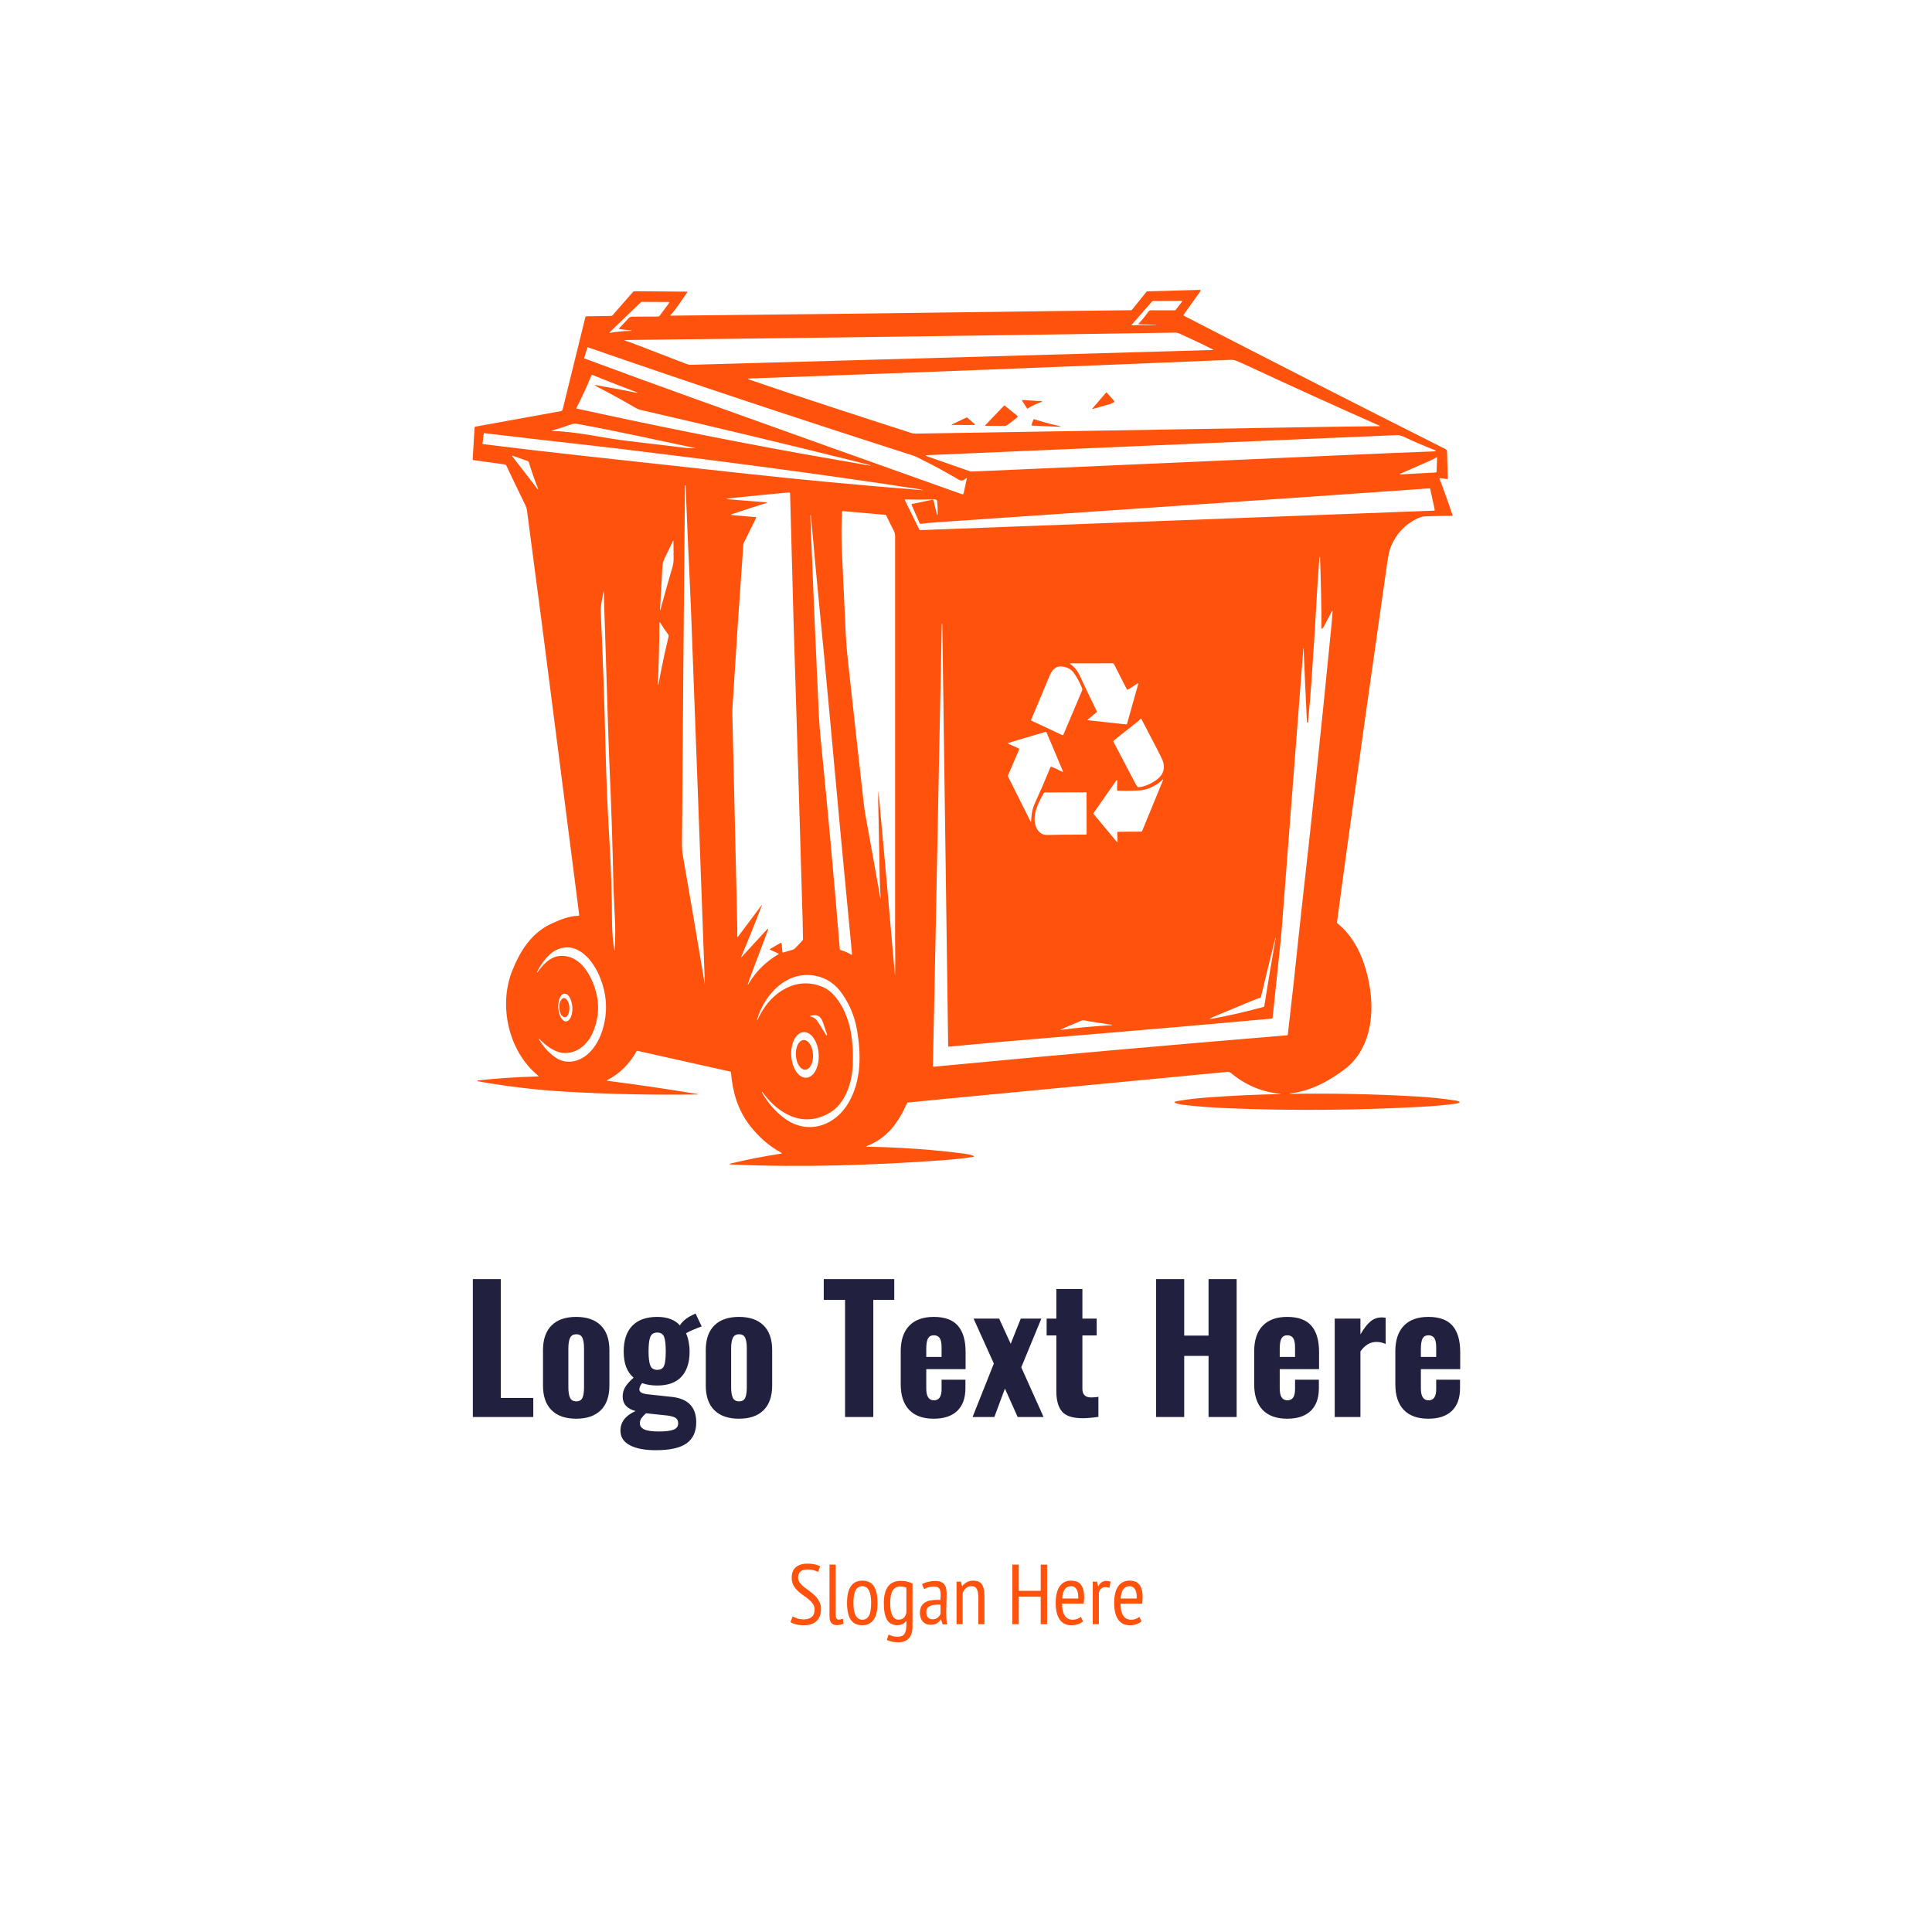<svg width="1000" height="1000" viewBox="0 0 1000 1000" xmlns="http://www.w3.org/2000/svg"><defs/><path fill="#ffffff" d="M 0 0 L 1000 0 L 1000 1000 L 0 1000 Z"/><path fill="#ff520d" transform="matrix(1.299 0 0 1.299 -21.957 -27.012)" d="M 338.19 450.224 C 341.206 450.044 343.414 445.829 343.114 440.814 C 342.815 435.795 340.13 431.871 337.11 432.05 C 334.095 432.231 331.887 436.446 332.186 441.461 C 332.486 446.479 335.171 450.404 338.19 450.224 Z M 447.626 427.538 C 444.981 428.768 442.236 429.723 439.654 431.009 C 439.382 431.145 439.397 431.193 439.696 431.155 C 446.184 430.291 452.93 429.668 459.928 429.288 C 459.985 429.284 460.012 429.256 460.012 429.2 L 460.012 429.195 C 460.016 429.163 459.998 429.138 459.965 429.134 C 456.307 428.623 452.639 428.039 448.957 427.384 C 448.481 427.295 448.036 427.347 447.626 427.538 M 339.924 425.85 C 341.482 426.108 342.394 427.257 343.292 428.717 C 344.256 430.284 345.183 431.791 346.075 433.226 C 346.098 433.269 346.136 433.292 346.183 433.301 C 346.229 433.312 346.276 433.316 346.323 433.312 C 346.483 433.307 346.538 433.232 346.487 433.078 C 345.901 431.296 345.313 429.56 344.714 427.88 C 343.91 425.612 342.31 424.84 339.909 425.561 C 339.503 425.685 339.507 425.779 339.924 425.85 M 242.492 427.78 C 244.039 427.688 245.143 425.137 244.956 422.085 C 244.768 419.033 243.365 416.639 241.816 416.732 C 240.268 416.825 239.165 419.375 239.352 422.427 C 239.538 425.479 240.942 427.876 242.492 427.78 M 320.548 455.956 C 320.483 456 320.468 456.051 320.51 456.12 C 322.939 460.391 325.97 463.853 329.614 466.497 C 338.819 473.177 349.706 469.439 355.1 460.046 C 360.09 451.35 360.096 441.095 358.35 431.042 C 357.475 425.999 355.567 421.316 352.629 416.999 C 349.809 412.849 346.112 410.365 341.546 409.557 C 330.25 407.558 321.646 417.013 318.648 426.771 C 318.419 427.525 318.493 427.553 318.864 426.865 C 319.169 426.304 319.453 425.757 319.729 425.224 C 324.434 416.087 334.329 409.631 344.728 414.07 C 346.673 414.899 348.418 416.284 349.963 418.22 C 355.818 425.555 357.049 435.36 356.708 445.086 C 356.46 452.153 353.699 460.814 347.113 464.424 C 341.41 467.55 335.773 467.611 330.202 464.611 C 326.619 462.679 323.453 459.775 320.705 455.906 C 320.691 455.883 320.673 455.883 320.65 455.897 L 320.548 455.956 M 241.031 440.309 C 237.691 439.944 234.397 437.389 232.081 435.041 C 231.507 434.455 231.427 434.517 231.845 435.223 C 233.382 437.821 235.353 440.013 237.751 441.805 C 240.203 443.635 242.843 444.242 245.662 443.625 C 251.384 442.376 255.144 436.888 256.852 431.574 C 259.248 424.103 258.817 416.67 255.556 409.269 C 252.548 402.439 246.022 395.314 238.112 399.562 C 235.132 401.162 232.451 404.965 230.852 408.114 C 230.819 408.175 230.837 408.226 230.899 408.263 L 230.899 408.268 C 230.954 408.3 231.002 408.291 231.04 408.24 C 233.42 404.97 236.255 401.789 240.52 401.672 C 247.202 401.49 251.332 407.529 253.437 413.082 C 255.996 419.832 255.79 426.414 252.823 432.828 C 250.7 437.413 246.247 440.88 241.031 440.309 M 525.139 394.586 L 525.135 394.586 C 525.088 394.577 525.06 394.596 525.045 394.644 C 523.15 402.253 521.261 409.987 519.385 417.841 C 519.32 418.126 519.104 418.351 518.828 418.435 C 518.006 418.693 517.148 419.011 516.256 419.385 C 511.26 421.486 506.09 423.628 500.752 425.818 C 500.111 426.08 499.508 426.382 498.952 426.73 C 498.723 426.871 498.74 426.917 499.002 426.871 C 506.057 425.612 513.195 423.989 520.419 422.01 C 520.545 421.977 520.639 421.869 520.658 421.743 C 522.06 412.878 523.571 403.853 525.19 394.672 C 525.2 394.624 525.182 394.596 525.139 394.586 M 432.762 336.878 C 430.597 340.696 428.398 345.136 429.408 349.364 C 429.941 351.61 431.626 353.546 434.054 353.495 C 439.095 353.388 444.261 353.341 449.551 353.349 C 449.776 353.349 449.888 353.237 449.883 353.013 L 449.861 336.696 C 449.861 336.58 449.767 336.485 449.65 336.485 L 433.324 336.551 C 433.095 336.552 432.88 336.678 432.762 336.878 M 461.991 335.493 L 462.1 332.032 C 462.113 331.461 461.958 331.41 461.63 331.878 L 452.62 344.789 C 452.541 344.901 452.545 345.009 452.635 345.117 L 461.906 356.251 C 462.127 356.518 462.234 356.476 462.22 356.134 L 462.07 352.509 C 462.06 352.325 462.148 352.232 462.337 352.228 L 471.595 352.166 C 471.795 352.161 471.936 352.067 472.016 351.881 L 480.301 331.719 C 480.455 331.349 480.371 331.284 480.047 331.523 C 479.467 331.959 479.019 332.51 478.42 332.921 C 475.941 334.624 473.461 335.56 470.986 335.734 C 468.381 335.912 465.494 335.953 462.332 335.855 C 462.1 335.85 461.987 335.727 461.991 335.493 M 435.457 326.493 C 435.519 326.344 435.687 326.268 435.842 326.325 C 437.118 326.789 438.439 327.391 439.794 328.144 C 440.364 328.457 440.524 328.318 440.273 327.719 L 433.882 312.571 C 433.812 312.413 433.694 312.356 433.531 312.409 L 418.86 316.754 C 418.444 316.881 418.429 317.03 418.827 317.207 L 422.772 318.976 C 422.963 319.061 423.046 319.281 422.967 319.472 L 418.557 329.745 C 418.485 329.908 418.491 330.067 418.569 330.225 L 427.506 348.078 C 427.66 348.382 427.744 348.368 427.758 348.025 C 427.88 345.495 428.142 343.325 429.218 340.962 C 431.411 336.149 433.493 331.326 435.457 326.493 M 479.688 322.736 C 477.133 317.562 474.293 312.347 471.679 307.257 C 471.627 307.153 471.488 307.135 471.408 307.219 C 470.906 307.73 470.383 308.201 469.826 308.637 C 466.144 311.514 463.085 313.942 460.647 315.92 C 460.502 316.037 460.474 316.182 460.564 316.346 C 463.851 322.577 466.865 328.308 469.597 333.541 C 469.671 333.687 469.845 333.926 470.116 334.258 C 470.222 334.39 470.359 334.451 470.528 334.446 C 472.91 334.385 475.847 332.897 477.625 331.612 C 480.794 329.313 481.48 326.358 479.688 322.736 M 434.99 290.35 C 432.645 296.068 430.19 301.821 427.744 307.646 C 427.697 307.757 427.749 307.889 427.861 307.94 L 440.215 313.717 C 440.363 313.781 440.537 313.717 440.598 313.567 C 443.064 307.744 445.547 301.886 448.047 296.003 C 448.223 295.577 448.135 295.193 447.971 294.79 C 447.044 292.522 445.975 290.558 444.757 288.892 C 443.69 287.428 442.129 286.591 440.069 286.375 C 437.262 286.075 435.93 288.059 434.99 290.35 M 466.235 295.586 C 466.118 295.651 465.967 295.605 465.907 295.483 L 460.831 285.518 C 460.694 285.25 460.42 285.083 460.12 285.083 L 443.48 285.111 C 443.116 285.115 443.083 285.218 443.387 285.424 C 444.996 286.528 446.254 288.057 447.157 290.013 C 449.427 294.92 451.686 299.663 453.935 304.239 C 453.997 304.365 453.963 304.519 453.856 304.608 L 450.282 307.555 C 450.137 307.672 450.161 307.743 450.348 307.766 L 465.528 309.427 C 465.776 309.454 465.934 309.347 466.005 309.104 L 470.407 293.453 C 470.538 292.989 470.407 292.895 470.018 293.181 C 468.822 294.06 467.559 294.861 466.235 295.586 M 279.235 293.72 C 280.391 287.296 281.739 280.916 283.282 274.568 C 283.382 274.172 283.31 273.815 283.073 273.502 C 282.015 272.122 281.018 270.64 280.079 269.059 C 279.794 268.58 279.653 268.619 279.647 269.176 C 279.616 276.959 279.409 285.123 279.04 293.664 C 279.04 293.701 279.06 293.725 279.092 293.73 L 279.209 293.743 C 279.221 293.742 279.231 293.733 279.235 293.72 M 261.788 399.774 C 261.792 399.797 261.802 399.821 261.806 399.844 C 261.822 399.895 261.826 399.895 261.829 399.839 C 261.903 396.181 262.152 392.55 262.008 388.977 C 261.774 383.383 261.427 377.868 261.3 372.173 C 260.969 356.825 260.454 341.345 259.748 325.743 C 259.603 322.563 259.485 319.447 259.392 316.392 C 258.798 297.474 258.158 277.537 257.479 256.575 C 257.465 256.07 257.419 256.065 257.349 256.565 C 256.984 259.175 256.156 261.884 256.282 264.579 C 257.119 282.65 257.746 300.66 258.168 318.614 C 258.477 331.699 259.079 345.074 259.777 356.507 C 260.384 366.528 260.712 376.969 260.759 387.826 C 260.772 391.999 261.118 395.98 261.788 399.774 M 537.817 308.717 C 537.719 308.713 537.667 308.666 537.663 308.568 C 537.186 298.749 536.741 288.93 536.329 279.111 C 536.329 279.091 536.32 279.082 536.301 279.078 C 536.288 279.074 536.275 279.078 536.259 279.082 C 536.245 279.092 536.236 279.105 536.236 279.12 C 533.631 312.83 531.03 346.54 528.438 380.249 C 528.036 385.512 527.671 390.91 527.143 396.116 C 526.127 406.087 525.083 416.115 524.003 426.196 C 523.97 426.491 523.806 426.655 523.512 426.682 C 494.364 429.321 463.769 431.954 431.735 434.583 C 419.483 435.589 407.26 436.669 395.06 437.835 C 394.872 437.854 394.712 437.708 394.708 437.522 C 394.039 391.275 393.384 344 392.738 295.689 C 392.622 286.98 392.495 278.226 392.35 269.431 C 392.35 269.37 392.321 269.343 392.265 269.343 L 392.261 269.343 C 392.199 269.343 392.172 269.37 392.172 269.431 C 391.774 287.952 391.367 307.932 390.96 329.37 C 390.231 367.819 389.454 406.558 388.635 445.585 C 388.631 445.74 388.762 445.862 388.916 445.849 C 435.438 441.404 482.4 437.226 529.799 433.316 C 529.944 433.301 530.024 433.226 530.037 433.087 C 531.612 419.576 533.086 406.203 534.452 392.965 C 534.766 389.909 535.103 386.809 535.457 383.664 C 539.672 346.362 543.603 309.078 547.251 271.818 C 547.49 269.362 547.701 266.934 547.875 264.534 C 547.916 263.987 547.809 263.954 547.556 264.441 C 546.541 266.392 545.522 268.337 544.501 270.279 C 544.337 270.583 544.15 270.863 543.935 271.121 C 543.622 271.49 543.467 271.43 543.463 270.948 C 543.43 261.858 543.233 252.456 542.878 242.734 C 542.878 242.692 542.855 242.67 542.807 242.67 L 542.668 242.666 C 542.662 242.666 542.662 242.67 542.658 242.675 C 542.13 249.345 541.689 256.026 541.339 262.714 C 540.811 272.655 540.104 282.592 539.453 292.527 C 539.182 296.685 538.719 302.056 538.06 308.643 C 538.054 308.7 538.026 308.727 537.97 308.722 L 537.817 308.717 M 282.007 242.649 C 281.285 244.02 280.897 245.288 280.841 246.452 C 280.566 252.212 280.237 258.008 279.864 263.832 C 279.864 263.846 279.868 263.859 279.882 263.868 C 279.896 263.878 279.91 263.884 279.924 263.884 C 279.986 263.888 280.018 263.864 280.032 263.814 C 281.579 258.111 283.171 252.46 284.802 246.861 C 285.15 245.668 285.314 244.507 285.3 243.384 C 285.262 241.157 285.248 238.88 285.253 236.545 C 285.253 236.12 285.158 236.101 284.978 236.479 C 283.984 238.515 283.063 240.63 282.007 242.649 M 340.204 228.266 C 340.145 227.549 340.063 226.843 339.972 226.136 C 339.962 226.081 339.929 226.058 339.872 226.062 L 339.868 226.062 C 339.811 226.067 339.783 226.099 339.783 226.156 C 340.794 252.61 341.927 279.064 343.175 305.513 C 343.32 308.563 343.554 311.689 343.876 314.892 C 346.689 342.843 349.237 370.873 351.525 398.988 C 351.539 399.176 351.637 399.294 351.815 399.344 C 353.307 399.766 354.749 400.382 356.147 401.201 C 356.274 401.27 356.422 401.173 356.409 401.032 C 353.251 368.361 350.272 336.552 347.474 305.606 C 344.975 277.95 342.337 252.806 340.204 228.266 M 366.971 336.327 C 369.241 360.966 371.407 385.229 373.469 409.111 C 373.502 409.481 373.526 409.481 373.539 409.111 C 373.717 404.354 373.559 399.554 373.559 394.783 C 373.559 341.374 373.563 287.904 373.567 234.379 C 373.567 233.673 373.419 233.023 373.114 232.433 C 372.029 230.324 371.005 228.247 370.04 226.203 C 369.97 226.049 369.816 225.941 369.644 225.927 L 352.723 224.445 C 352.564 224.43 352.428 224.549 352.419 224.707 C 352.144 229.735 352.124 234.98 352.362 240.443 C 352.862 251.704 353.383 262.777 353.915 273.661 C 354.065 276.712 354.313 279.827 354.659 283.014 C 356.895 303.574 359.057 323.077 361.143 341.522 C 361.278 342.751 361.48 344.082 361.737 345.502 C 363.706 356.351 365.7 367.438 367.716 378.763 C 367.721 378.786 367.711 378.796 367.689 378.796 C 367.689 378.796 367.711 378.79 367.763 378.786 C 367.786 378.782 367.8 378.768 367.796 378.743 C 367.566 374.978 367.426 371.273 367.374 367.619 C 367.244 358.488 367.005 349.478 366.832 340.249 C 366.808 339.004 366.841 337.7 366.926 336.329 C 366.938 336.12 366.954 336.12 366.971 336.327 M 388.64 220.059 C 388.766 220.064 388.873 220.153 388.903 220.274 L 390.141 225.434 C 390.342 226.253 390.459 226.244 390.502 225.401 C 390.567 223.985 390.511 222.383 390.332 220.612 C 390.234 219.648 389.21 219.737 388.518 219.817 C 388.43 219.831 388.407 219.872 388.453 219.951 C 388.491 220.017 388.551 220.056 388.64 220.059 M 320.397 381.759 C 317.792 388.575 315.065 395.359 312.215 402.109 C 312.094 402.394 312.137 402.427 312.346 402.198 L 322.338 391.336 C 323.013 390.607 323.171 390.705 322.815 391.631 C 320.534 397.614 318.148 403.953 315.659 410.637 C 315.44 411.223 315.22 411.891 314.99 412.64 C 314.77 413.369 314.85 413.408 315.234 412.747 C 318.003 407.98 321.932 404.084 327.016 401.048 C 327.228 400.921 327.217 400.809 326.998 400.705 L 323.737 399.214 C 323.619 399.162 323.611 398.998 323.722 398.934 L 327.712 396.622 C 328.119 396.384 328.339 396.5 328.382 396.969 L 328.662 400.15 C 328.676 400.29 328.811 400.383 328.952 400.346 L 332.848 399.204 C 333.153 399.115 333.434 398.947 333.653 398.714 L 336.619 395.579 C 336.787 395.406 336.872 395.195 336.867 394.953 C 336.839 392.412 336.792 390.008 336.727 387.729 C 335.706 352.317 334.625 316.801 333.489 281.187 C 332.811 260.029 332.358 238.805 331.721 217.455 C 331.711 217.128 331.543 216.978 331.221 217.011 C 323.278 217.732 315.301 218.522 307.296 219.382 C 307.049 219.406 306.819 219.452 306.609 219.514 C 306.277 219.612 306.281 219.678 306.627 219.705 L 322.215 220.939 C 322.743 220.981 322.758 221.084 322.248 221.239 C 317.855 222.582 313.303 224.051 308.592 225.646 C 307.981 225.851 307.998 225.983 308.645 226.039 L 317.992 226.844 C 318.16 226.858 318.259 227.035 318.182 227.186 L 313.313 237 C 313.176 237.266 313.098 237.561 313.081 237.855 C 311.573 258.799 310.146 280.271 308.794 302.262 C 308.724 303.395 308.7 304.544 308.73 305.714 C 309.334 332.804 309.969 360.343 310.638 388.322 C 310.681 390.179 310.695 391.985 310.675 393.73 C 310.671 394.198 310.806 394.245 311.087 393.871 L 320.228 381.665 C 320.514 381.288 320.571 381.315 320.397 381.759 M 380.36 221.58 C 382.956 221.089 385.594 220.542 388.266 219.934 C 388.286 219.93 388.294 219.919 388.294 219.902 C 388.294 219.887 388.289 219.873 388.285 219.86 C 388.26 219.818 388.222 219.798 388.172 219.798 C 384.678 219.897 381.169 219.897 377.637 219.798 C 377.418 219.793 377.357 219.887 377.454 220.088 L 383.25 231.867 C 383.303 231.97 383.41 232.034 383.522 232.03 L 588.277 224.265 C 588.525 224.255 588.624 224.129 588.572 223.885 L 586.8 215.676 C 586.762 215.502 586.604 215.386 586.42 215.395 C 553.375 217.73 521.092 219.965 489.576 222.103 C 456.32 224.364 423.065 226.637 389.814 228.924 C 387.511 229.083 385.515 229.283 383.816 229.528 C 383.61 229.561 383.404 229.444 383.32 229.253 L 380.152 221.974 C 380.079 221.805 380.182 221.613 380.36 221.58 M 297.68 412.639 C 297.696 412.733 297.703 412.827 297.708 412.924 C 297.708 412.939 297.718 412.943 297.732 412.939 C 297.732 412.939 297.746 412.933 297.75 412.929 C 297.756 412.924 297.76 412.919 297.76 412.91 C 295.983 363.543 294.154 314.171 292.274 264.806 C 292.162 261.858 292.026 258.743 291.872 255.463 C 291.222 241.718 290.622 227.975 290.085 214.232 C 290.085 214.222 290.081 214.218 290.069 214.218 L 289.924 214.218 C 289.864 214.222 289.836 214.25 289.832 214.311 C 289.377 262.433 288.989 308.933 288.671 353.814 C 288.652 356.457 288.526 358.988 288.98 361.592 C 291.899 378.387 294.8 395.401 297.68 412.639 M 589.513 203.046 C 589.513 202.994 589.457 202.962 589.41 202.985 C 588.437 203.542 587.402 204.065 586.308 204.551 C 582.341 206.306 578.603 207.943 575.095 209.463 C 574.482 209.73 574.505 209.842 575.174 209.81 L 588.907 209.075 C 589.188 209.062 589.333 208.912 589.343 208.632 L 589.513 203.046 M 227.034 204.449 L 221.35 202.442 C 220.901 202.283 220.823 202.391 221.117 202.764 C 224.466 207.045 227.759 211.311 231.002 215.574 C 231.048 215.634 231.105 215.681 231.17 215.714 C 231.353 215.803 231.404 215.757 231.329 215.569 C 229.921 212.069 228.704 208.593 227.688 205.141 C 227.596 204.819 227.352 204.561 227.034 204.449 M 576.35 194.864 C 575.338 194.372 574.384 194.148 573.482 194.185 C 509.842 196.847 447.471 199.504 386.367 202.157 C 385.557 202.189 385.539 202.344 386.302 202.611 L 403.068 208.471 C 403.504 208.621 403.966 208.692 404.425 208.673 C 454.83 206.484 505.32 204.256 555.884 201.988 C 566.724 201.502 577.562 201.056 588.396 200.65 C 588.617 200.64 588.751 200.627 588.804 200.613 C 589.135 200.505 589.14 200.383 588.818 200.253 C 584.606 198.546 580.411 196.829 576.35 194.864 M 381.805 215.494 C 342.796 209.553 304.922 204.595 264.467 199.691 C 261.374 199.317 258.279 198.957 255.176 198.611 C 238.887 196.786 223.769 195.042 209.819 193.381 C 209.749 193.372 209.683 193.424 209.673 193.493 L 209.151 197.596 C 209.141 197.666 209.193 197.737 209.267 197.746 C 222.295 199.373 235.113 200.876 247.725 202.256 C 269.473 204.631 291.109 207.003 312.627 209.37 C 335.301 211.864 359.225 214.109 384.397 216.107 C 384.804 216.139 384.809 216.107 384.417 216.008 C 383.559 215.799 382.69 215.629 381.805 215.494 M 287.46 198.93 C 289.505 199.177 291.675 199.505 293.636 199.392 C 293.986 199.369 293.986 199.328 293.646 199.263 C 293.171 199.173 292.755 199.089 292.405 199.019 C 277.38 195.847 262.499 192.536 247.128 189.742 C 246.131 189.56 245.275 189.597 244.568 189.855 C 242.159 190.73 239.619 191.552 236.957 192.32 C 236.527 192.446 236.537 192.511 236.985 192.521 C 247.076 192.778 256.937 195.309 266.98 196.488 C 273.866 197.298 280.69 198.11 287.46 198.93 M 254.991 174.36 C 260.047 175.272 265.286 176.255 270.704 177.316 C 270.755 177.327 270.788 177.302 270.802 177.252 L 270.808 177.247 C 270.822 177.2 270.802 177.168 270.755 177.148 C 264.753 174.888 258.821 172.573 252.96 170.206 C 252.806 170.145 252.632 170.22 252.571 170.369 C 250.738 174.833 248.74 179.174 246.575 183.393 C 246.533 183.473 246.579 183.571 246.667 183.589 C 276.424 190.124 306.196 196.099 335.976 201.51 C 345.145 203.176 354.202 204.645 363.535 206.338 C 363.596 206.353 363.637 206.325 363.652 206.263 L 363.652 206.259 C 363.666 206.197 363.642 206.155 363.582 206.143 C 361.49 205.58 359.357 205.029 357.182 204.491 C 328.997 197.483 300.598 190.682 271.987 184.085 C 271.43 183.956 270.87 183.727 270.303 183.398 C 265.237 180.432 260.073 177.597 254.814 174.893 C 253.676 174.309 253.737 174.132 254.991 174.36 M 513.491 166.296 C 512.177 165.683 510.871 165.112 509.571 164.583 C 508.809 164.274 508.005 164.139 507.157 164.172 C 440.8 166.946 379.1 169.355 315.434 171.614 C 314.704 171.637 314.686 171.772 315.377 172.012 C 336.863 179.421 358.531 186.368 380.158 193.366 C 380.621 193.516 381.211 193.587 381.922 193.572 C 432.024 192.78 481.788 191.958 531.211 191.112 C 543.032 190.91 554.826 190.742 566.591 190.606 C 566.685 190.606 566.713 190.474 566.623 190.437 C 549.198 182.72 531.487 174.675 513.491 166.296 M 398.952 211.93 C 393.824 208.904 388.378 205.96 382.62 203.107 C 381.866 202.734 381.081 202.415 380.266 202.158 C 333.745 187.249 290.692 172.916 251.108 159.163 C 251.036 159.139 250.995 159.163 250.971 159.232 L 249.653 163.489 C 249.638 163.542 249.657 163.578 249.709 163.597 C 263.215 168.625 278.095 174.062 294.36 179.905 C 329.29 192.446 364.604 205.062 400.294 217.75 C 400.537 217.839 400.804 217.688 400.86 217.432 L 402.08 211.711 C 402.188 211.186 402.052 211.111 401.669 211.486 C 400.794 212.332 399.891 212.481 398.952 211.93 M 488.534 154.484 C 487.355 153.95 486.467 153.309 485.067 153.333 C 411.666 154.484 338.646 155.462 266.003 156.271 C 265.656 156.275 265.643 156.345 265.956 156.49 C 266.872 156.907 267.878 157.136 268.813 157.495 C 276.022 160.27 283.235 163.049 290.444 165.827 C 291.057 166.062 291.637 166.169 292.184 166.155 C 345.865 164.673 415.174 162.708 500.117 160.26 C 500.44 160.251 500.458 160.171 500.173 160.026 C 496.847 158.319 492.964 156.472 488.534 154.484 M 263.522 151.715 L 267.377 147.588 C 267.741 147.195 268.261 146.97 268.799 146.97 L 279.091 146.929 C 279.366 146.925 279.586 146.812 279.75 146.593 L 283.512 141.512 C 283.633 141.353 283.516 141.118 283.315 141.118 L 272.785 141.071 C 272.56 141.071 272.347 141.16 272.181 141.315 L 259.941 153.076 C 259.63 153.37 259.687 153.482 260.109 153.407 C 262.756 152.948 265.531 152.687 268.429 152.622 C 268.483 152.617 268.505 152.594 268.505 152.547 L 268.505 152.542 C 268.51 152.481 268.478 152.444 268.416 152.439 C 266.765 152.289 265.151 152.102 263.583 151.881 C 263.505 151.869 263.467 151.774 263.522 151.715 M 470.721 149.998 C 470.584 149.992 470.519 149.834 470.613 149.735 C 471.993 148.285 473.265 146.717 474.422 145.038 C 474.683 144.655 475.124 144.426 475.591 144.426 L 484.951 144.441 C 485.143 144.441 485.298 144.366 485.415 144.211 L 487.87 141.012 C 487.974 140.877 487.88 140.68 487.707 140.68 L 476.376 140.727 C 476.202 140.727 476.063 140.792 475.951 140.918 L 467.882 150.143 C 467.69 150.359 467.741 150.457 468.027 150.434 C 471.189 150.181 474.356 150.397 477.495 150.429 C 477.519 150.429 477.529 150.42 477.529 150.397 C 477.529 150.383 477.529 150.363 477.529 150.35 C 477.523 150.327 477.505 150.313 477.476 150.308 C 475.217 150.146 472.961 150.045 470.721 149.998 M 362.585 477.733 C 362.817 477.719 363.047 477.719 363.276 477.723 C 376.59 478.008 389.188 478.925 401.075 480.469 C 402.319 480.632 403.419 480.871 404.378 481.19 C 405.252 481.485 405.233 481.695 404.321 481.831 C 400.575 482.383 396.7 482.804 392.7 483.089 C 364.971 485.077 336.425 486.065 308.502 484.807 C 307.305 484.755 307.291 484.586 308.456 484.306 C 314.616 482.824 321.16 481.55 328.099 480.478 C 328.524 480.41 328.548 480.274 328.169 480.073 C 323.384 477.496 319.182 473.845 315.57 469.135 C 310.837 462.955 308.778 455.794 308.179 448.158 C 308.164 447.962 308.025 447.803 307.836 447.761 L 270.927 439.515 C 270.759 439.477 270.586 439.552 270.501 439.706 C 267.811 444.669 263.817 448.644 258.824 451.195 C 258.578 451.321 258.592 451.405 258.867 451.438 C 271.493 453.07 283.333 454.811 294.379 456.649 C 295.31 456.803 295.305 456.887 294.359 456.901 C 277.033 457.149 259.667 456.775 242.265 455.779 C 230.911 455.128 219.271 453.758 207.348 451.657 C 207.132 451.62 207.1 451.522 207.245 451.358 C 207.282 451.316 207.329 451.288 207.386 451.284 C 214.594 450.488 222.556 449.964 231.271 449.712 C 231.547 449.702 231.58 449.609 231.365 449.432 C 219.441 439.725 215.47 421.419 221.017 407.564 C 224.138 399.779 228.609 392.566 236.511 388.894 C 239.977 387.285 243.621 385.778 247.392 385.703 C 247.621 385.699 247.724 385.583 247.691 385.357 C 244.66 361.865 241.605 337.982 238.522 313.709 C 234.719 283.732 230.828 253.83 226.856 224.004 C 226.771 223.392 226.55 222.723 226.201 222.003 C 223.553 216.599 221.051 211.389 218.687 206.373 C 218.552 206.078 218.276 205.873 217.953 205.831 L 205.587 204.141 C 205.385 204.113 205.239 203.935 205.255 203.733 L 206.003 191.145 C 206.012 190.973 206.144 190.828 206.312 190.799 L 240.457 184.606 C 240.756 184.549 240.998 184.326 241.074 184.026 L 250.186 147.033 C 250.22 146.906 250.298 146.841 250.424 146.836 L 260.454 146.677 C 260.65 146.672 260.839 146.588 260.969 146.44 L 269.105 137.13 C 269.263 136.947 269.498 136.839 269.74 136.839 L 290.525 137.003 C 290.708 137.003 290.81 137.214 290.703 137.363 C 288.504 140.319 286.615 143.674 284.056 146.374 C 283.981 146.449 284.037 146.574 284.145 146.574 C 329.021 146.13 371.375 145.634 411.218 145.087 C 429.739 144.829 448.539 144.605 467.62 144.404 C 467.746 144.398 467.854 144.347 467.933 144.249 L 473.673 137.12 C 473.784 136.979 473.953 136.895 474.136 136.891 L 494.972 136.297 C 495.239 136.287 495.398 136.587 495.243 136.802 L 488.614 146.088 C 488.436 146.336 488.483 146.528 488.755 146.668 C 524.798 165.263 559.515 182.959 592.905 199.758 C 593.256 199.937 593.481 200.287 593.489 200.675 L 593.77 211.42 C 593.774 211.574 593.635 211.696 593.481 211.674 L 590.618 211.276 C 590.5 211.261 590.412 211.374 590.454 211.482 C 592.293 216.23 594.024 221.081 595.655 226.04 C 595.718 226.228 595.647 226.32 595.45 226.326 C 591.759 226.34 588.236 226.41 584.874 226.526 C 583.872 226.564 582.833 226.835 581.763 227.34 C 576.861 229.647 573.332 233.346 571.185 238.431 C 570.596 239.821 570.073 242.104 569.619 245.281 C 564.085 283.897 558.855 321.017 553.924 356.631 C 552.479 367.068 551.053 377.612 549.641 388.264 C 549.617 388.455 549.677 388.61 549.827 388.727 C 557.527 394.898 561.251 404.791 562.776 414.663 C 564.544 426.142 562.565 439.367 552.695 446.848 C 546.397 451.615 539.02 455.605 530.975 456.47 C 530.909 456.475 530.88 456.512 530.885 456.573 L 530.885 456.578 C 530.89 456.625 530.914 456.648 530.965 456.648 C 547.858 456.39 564.623 456.737 581.263 457.687 C 586.754 458 591.981 458.541 596.94 459.32 C 597.383 459.39 597.813 459.516 598.221 459.708 C 598.664 459.913 598.657 460.091 598.188 460.241 C 597.594 460.432 596.981 460.564 596.345 460.643 C 592.186 461.167 588.018 461.545 583.836 461.775 C 558.182 463.192 532.667 463.407 507.294 462.425 C 500.137 462.15 493.816 461.676 488.33 461.013 C 487.502 460.914 486.678 460.741 485.869 460.498 C 484.582 460.109 484.596 459.791 485.921 459.553 C 489.367 458.921 493.424 458.435 498.088 458.089 C 507.716 457.373 517.366 456.924 527.035 456.741 C 527.068 456.741 527.082 456.727 527.087 456.695 L 527.087 456.689 C 527.087 456.647 527.063 456.624 527.022 456.619 C 519.645 455.904 513.082 453.131 507.323 448.293 C 506.715 447.783 506.107 447.877 505.363 447.946 C 469.567 451.347 432.69 454.875 394.733 458.527 C 389.469 459.037 384.104 459.565 378.626 460.119 C 378.481 460.133 378.378 460.203 378.317 460.338 C 374.87 468.085 370.505 474.214 362.506 477.353 C 361.752 477.644 361.78 477.775 362.585 477.733"/><path fill="#ff520d" transform="matrix(1.299 0 0 1.299 -21.957 -27.012)" d="M 459.221 181.784 C 456.887 182.476 454.632 183.118 452.448 183.712 C 452.106 183.802 452.051 183.712 452.28 183.446 L 457.538 177.34 C 457.692 177.158 457.852 177.158 458.011 177.336 L 460.823 180.53 C 460.958 180.684 460.935 180.924 460.767 181.046 C 460.321 181.363 459.807 181.611 459.221 181.784 Z"/><path fill="#ff520d" transform="matrix(1.299 0 0 1.299 -21.957 -27.012)" d="M 431.85 180.965 C 429.989 181.714 428.072 182.398 426.448 183.571 C 426.344 183.646 426.2 183.618 426.13 183.51 L 424.226 180.563 C 424.115 180.39 424.246 180.165 424.451 180.179 L 431.797 180.633 C 432.305 180.666 432.323 180.773 431.85 180.965 Z"/><path fill="#ff520d" transform="matrix(1.299 0 0 1.299 -21.957 -27.012)" d="M 422.097 186.327 C 422.477 186.631 422.477 186.931 422.097 187.234 C 420.965 188.137 419.768 189.054 418.499 189.989 C 418.018 190.349 417.488 190.522 416.904 190.513 C 414.513 190.475 412.128 190.456 409.742 190.461 C 409.429 190.461 409.382 190.349 409.597 190.124 L 416.889 182.509 C 417.001 182.393 417.183 182.377 417.311 182.481 L 422.097 186.327 Z"/><path fill="#ff520d" transform="matrix(1.299 0 0 1.299 -21.957 -27.012)" d="M 396.294 189.878 L 401.912 187.189 C 402.08 187.109 402.234 187.131 402.375 187.253 L 405.183 189.691 C 405.525 189.986 405.472 190.134 405.019 190.134 L 396.346 190.116 C 395.985 190.111 395.971 190.032 396.294 189.878 Z"/><path fill="#ff520d" transform="matrix(1.299 0 0 1.299 -21.957 -27.012)" d="M 439.401 190.869 L 428.156 190.387 C 427.992 190.383 427.88 190.215 427.936 190.061 L 428.624 188.096 C 428.702 187.875 428.853 187.8 429.077 187.87 C 431.112 188.512 433.188 189.12 435.304 189.695 C 436.679 190.074 438.144 190.172 439.435 190.723 C 439.682 190.832 439.673 190.883 439.401 190.869 Z"/><path fill="#ff520d" transform="matrix(1.299 0 0 1.299 -21.957 -27.012)" d="M 241.985 426.13 C 240.881 426.187 239.898 424.521 239.789 422.412 C 239.68 420.302 240.483 418.543 241.583 418.486 C 242.688 418.429 243.669 420.095 243.778 422.203 C 243.889 424.314 243.085 426.074 241.985 426.13 Z"/><path fill="#ff520d" transform="matrix(1.299 0 0 1.299 -21.957 -27.012)" d="M 337.812 447.028 C 335.924 447.148 334.225 444.593 334.022 441.329 C 333.819 438.063 335.18 435.318 337.067 435.198 C 338.955 435.08 340.653 437.633 340.858 440.898 C 341.06 444.163 339.699 446.91 337.812 447.028 Z"/><path id="text" fill="#21203f" transform="matrix(0.918 0 0 0.918 -5.373 673.837)" d="M 272.46 -12.829 L 288.204 -12.829 L 288.204 54.179 L 306.54 54.179 L 306.54 64.931 L 272.46 64.931 L 272.46 -12.829 Z M 316.86 61.091 C 313.628 57.891 312.012 53.251 312.012 47.171 L 312.012 27.203 C 312.012 21.123 313.628 16.483 316.86 13.283 C 320.092 10.083 324.716 8.483 330.732 8.483 C 336.748 8.483 341.372 10.083 344.604 13.283 C 347.836 16.483 349.452 21.123 349.452 27.203 L 349.452 47.171 C 349.452 53.251 347.836 57.891 344.604 61.091 C 341.372 64.291 336.748 65.891 330.732 65.891 C 324.716 65.891 320.092 64.291 316.86 61.091 Z M 334.236 54.131 C 334.844 52.819 335.148 50.851 335.148 48.227 L 335.148 26.243 C 335.148 23.619 334.844 21.635 334.236 20.291 C 333.628 18.947 332.492 18.275 330.828 18.275 C 329.1 18.275 327.916 18.963 327.276 20.339 C 326.636 21.715 326.316 23.683 326.316 26.243 L 326.316 48.227 C 326.316 50.787 326.636 52.739 327.276 54.083 C 327.916 55.427 329.1 56.099 330.828 56.099 C 332.492 56.099 333.628 55.443 334.236 54.131 Z M 361.02 80.867 C 357.468 79.011 355.692 76.259 355.692 72.611 C 355.692 67.747 358.54 64.067 364.236 61.571 C 359.372 60.291 356.94 57.571 356.94 53.411 C 356.94 51.363 357.436 49.539 358.428 47.939 C 359.42 46.339 360.972 44.611 363.084 42.755 C 361.228 41.155 359.836 39.155 358.908 36.755 C 357.98 34.355 357.516 31.427 357.516 27.971 C 357.516 21.635 359.132 16.803 362.364 13.475 C 365.596 10.147 370.284 8.483 376.428 8.483 C 382.124 8.483 386.38 10.083 389.196 13.283 C 389.836 12.195 390.764 11.139 391.98 10.115 C 393.196 9.091 394.572 8.227 396.108 7.523 L 398.028 6.563 L 401.484 13.859 C 400.524 14.179 399.084 14.739 397.164 15.539 C 395.244 16.339 393.74 17.059 392.652 17.699 C 393.292 19.043 393.788 20.643 394.14 22.499 C 394.492 24.355 394.668 26.211 394.668 28.067 C 394.668 34.147 393.148 38.851 390.108 42.179 C 387.068 45.507 382.508 47.171 376.428 47.171 C 373.228 47.171 370.38 46.723 367.884 45.827 C 366.86 47.107 366.348 48.291 366.348 49.379 C 366.348 50.147 366.732 50.755 367.5 51.203 C 368.268 51.651 369.58 51.971 371.436 52.163 L 384.78 53.603 C 393.868 54.627 398.412 59.395 398.412 67.907 C 398.412 73.219 396.604 77.171 392.988 79.763 C 389.372 82.355 383.564 83.651 375.564 83.651 C 369.42 83.651 364.572 82.723 361.02 80.867 Z M 380.268 36.083 C 380.908 34.579 381.228 31.875 381.228 27.971 C 381.228 24.003 380.908 21.235 380.268 19.667 C 379.628 18.099 378.348 17.315 376.428 17.315 C 374.508 17.315 373.212 18.115 372.54 19.715 C 371.868 21.315 371.532 24.067 371.532 27.971 C 371.532 31.683 371.868 34.339 372.54 35.939 C 373.212 37.539 374.508 38.339 376.428 38.339 C 378.348 38.339 379.628 37.587 380.268 36.083 Z M 385.596 72.083 C 387.356 71.411 388.236 70.211 388.236 68.483 C 388.236 67.011 387.66 65.939 386.508 65.267 C 385.356 64.595 383.212 64.131 380.076 63.875 L 370.092 62.819 C 369.004 63.779 368.156 64.691 367.548 65.555 C 366.94 66.419 366.636 67.363 366.636 68.387 C 366.636 69.987 367.468 71.171 369.132 71.939 C 370.796 72.707 373.548 73.091 377.388 73.091 C 381.1 73.091 383.836 72.755 385.596 72.083 Z M 408.636 61.091 C 405.404 57.891 403.788 53.251 403.788 47.171 L 403.788 27.203 C 403.788 21.123 405.404 16.483 408.636 13.283 C 411.868 10.083 416.492 8.483 422.508 8.483 C 428.524 8.483 433.148 10.083 436.38 13.283 C 439.612 16.483 441.228 21.123 441.228 27.203 L 441.228 47.171 C 441.228 53.251 439.612 57.891 436.38 61.091 C 433.148 64.291 428.524 65.891 422.508 65.891 C 416.492 65.891 411.868 64.291 408.636 61.091 Z M 426.012 54.131 C 426.62 52.819 426.924 50.851 426.924 48.227 L 426.924 26.243 C 426.924 23.619 426.62 21.635 426.012 20.291 C 425.404 18.947 424.268 18.275 422.604 18.275 C 420.876 18.275 419.692 18.963 419.052 20.339 C 418.412 21.715 418.092 23.683 418.092 26.243 L 418.092 48.227 C 418.092 50.787 418.412 52.739 419.052 54.083 C 419.692 55.427 420.876 56.099 422.604 56.099 C 424.268 56.099 425.404 55.443 426.012 54.131 Z M 482.316 -1.117 L 470.316 -1.117 L 470.316 -12.829 L 510.06 -12.829 L 510.06 -1.117 L 498.252 -1.117 L 498.252 64.931 L 482.316 64.931 L 482.316 -1.117 Z M 518.46 60.899 C 515.292 57.571 513.708 52.771 513.708 46.499 L 513.708 27.875 C 513.708 21.603 515.308 16.803 518.508 13.475 C 521.708 10.147 526.316 8.483 532.332 8.483 C 538.54 8.483 543.084 10.147 545.964 13.475 C 548.844 16.803 550.284 21.731 550.284 28.259 L 550.284 37.955 L 528.108 37.955 L 528.108 48.707 C 528.108 51.075 528.476 52.803 529.212 53.891 C 529.948 54.979 531.02 55.523 532.428 55.523 C 535.308 55.523 536.748 53.443 536.748 49.283 L 536.748 43.907 L 550.188 43.907 L 550.188 48.707 C 550.188 54.275 548.652 58.531 545.58 61.475 C 542.508 64.419 538.092 65.891 532.332 65.891 C 526.252 65.891 521.628 64.227 518.46 60.899 Z M 536.748 31.043 L 536.748 25.667 C 536.748 23.235 536.396 21.491 535.692 20.435 C 534.988 19.379 533.868 18.851 532.332 18.851 C 530.86 18.851 529.788 19.427 529.116 20.579 C 528.444 21.731 528.108 23.779 528.108 26.723 L 528.108 31.043 L 536.748 31.043 Z M 566.22 34.787 L 554.796 9.443 L 569.196 9.443 L 575.724 23.651 L 581.388 9.443 L 593.004 9.443 L 581.676 36.899 L 594.252 64.931 L 579.66 64.931 L 572.46 48.899 L 566.508 64.931 L 554.22 64.931 L 566.22 34.787 Z M 604.668 61.859 C 602.524 59.363 601.452 55.555 601.452 50.435 L 601.452 18.947 L 595.98 18.947 L 595.98 9.443 L 601.452 9.443 L 601.452 -7.261 L 616.14 -7.261 L 616.14 9.443 L 624.204 9.443 L 624.204 18.947 L 616.14 18.947 L 616.14 48.995 C 616.14 52.259 617.772 53.891 621.036 53.891 C 622.764 53.891 624.14 53.763 625.164 53.507 L 625.164 64.835 C 621.772 65.347 618.796 65.603 616.236 65.603 C 610.668 65.603 606.812 64.355 604.668 61.859 Z M 657.708 -12.829 L 673.548 -12.829 L 673.548 19.043 L 687.276 19.043 L 687.276 -12.829 L 703.116 -12.829 L 703.116 64.931 L 687.276 64.931 L 687.276 30.467 L 673.548 30.467 L 673.548 64.931 L 657.708 64.931 L 657.708 -12.829 Z M 717.756 60.899 C 714.588 57.571 713.004 52.771 713.004 46.499 L 713.004 27.875 C 713.004 21.603 714.604 16.803 717.804 13.475 C 721.004 10.147 725.612 8.483 731.628 8.483 C 737.836 8.483 742.38 10.147 745.26 13.475 C 748.14 16.803 749.58 21.731 749.58 28.259 L 749.58 37.955 L 727.404 37.955 L 727.404 48.707 C 727.404 51.075 727.772 52.803 728.508 53.891 C 729.244 54.979 730.316 55.523 731.724 55.523 C 734.604 55.523 736.044 53.443 736.044 49.283 L 736.044 43.907 L 749.484 43.907 L 749.484 48.707 C 749.484 54.275 747.948 58.531 744.876 61.475 C 741.804 64.419 737.388 65.891 731.628 65.891 C 725.548 65.891 720.924 64.227 717.756 60.899 Z M 736.044 31.043 L 736.044 25.667 C 736.044 23.235 735.692 21.491 734.988 20.435 C 734.284 19.379 733.164 18.851 731.628 18.851 C 730.156 18.851 729.084 19.427 728.412 20.579 C 727.74 21.731 727.404 23.779 727.404 26.723 L 727.404 31.043 L 736.044 31.043 Z M 758.412 9.443 L 772.908 9.443 L 772.908 18.371 C 774.828 15.043 776.7 12.611 778.524 11.075 C 780.348 9.539 782.476 8.771 784.908 8.771 C 785.484 8.771 786.22 8.835 787.116 8.963 L 787.116 23.747 C 785.452 22.979 783.724 22.595 781.932 22.595 C 778.412 22.595 775.404 24.387 772.908 27.971 L 772.908 64.931 L 758.412 64.931 L 758.412 9.443 Z M 797.34 60.899 C 794.172 57.571 792.588 52.771 792.588 46.499 L 792.588 27.875 C 792.588 21.603 794.188 16.803 797.388 13.475 C 800.588 10.147 805.196 8.483 811.212 8.483 C 817.42 8.483 821.964 10.147 824.844 13.475 C 827.724 16.803 829.164 21.731 829.164 28.259 L 829.164 37.955 L 806.988 37.955 L 806.988 48.707 C 806.988 51.075 807.356 52.803 808.092 53.891 C 808.828 54.979 809.9 55.523 811.308 55.523 C 814.188 55.523 815.628 53.443 815.628 49.283 L 815.628 43.907 L 829.068 43.907 L 829.068 48.707 C 829.068 54.275 827.532 58.531 824.46 61.475 C 821.388 64.419 816.972 65.891 811.212 65.891 C 805.132 65.891 800.508 64.227 797.34 60.899 Z M 815.628 31.043 L 815.628 25.667 C 815.628 23.235 815.276 21.491 814.572 20.435 C 813.868 19.379 812.748 18.851 811.212 18.851 C 809.74 18.851 808.668 19.427 807.996 20.579 C 807.324 21.731 806.988 23.779 806.988 26.723 L 806.988 31.043 L 815.628 31.043 Z"/><path id="text" fill="#ff520d" transform="matrix(0.459 0 0 0.459 -1.453 781.089)" d="M 897 120.933 C 898.216 121.765 899.928 122.549 902.136 123.285 C 904.344 124.021 906.856 124.389 909.672 124.389 C 913.256 124.389 916.168 123.509 918.408 121.749 C 920.648 119.989 921.768 117.221 921.768 113.445 C 921.768 110.949 921.128 108.773 919.848 106.917 C 918.568 105.061 916.968 103.349 915.048 101.781 C 913.128 100.213 911.064 98.677 908.856 97.173 C 906.648 95.669 904.584 94.005 902.664 92.181 C 900.744 90.357 899.144 88.261 897.864 85.893 C 896.584 83.525 895.944 80.677 895.944 77.349 C 895.944 71.973 897.56 67.989 900.792 65.397 C 904.024 62.805 908.232 61.509 913.416 61.509 C 916.616 61.509 919.464 61.797 921.96 62.373 C 924.456 62.949 926.472 63.685 928.008 64.581 L 925.704 70.917 C 924.552 70.213 922.904 69.573 920.76 68.997 C 918.616 68.421 916.136 68.133 913.32 68.133 C 909.864 68.133 907.304 68.981 905.64 70.677 C 903.976 72.373 903.144 74.501 903.144 77.061 C 903.144 79.301 903.784 81.285 905.064 83.013 C 906.344 84.741 907.944 86.373 909.864 87.909 C 911.784 89.445 913.848 90.997 916.056 92.565 C 918.264 94.133 920.328 95.877 922.248 97.797 C 924.168 99.717 925.768 101.893 927.048 104.325 C 928.328 106.757 928.968 109.637 928.968 112.965 C 928.968 118.597 927.304 123.013 923.976 126.213 C 920.648 129.413 915.944 131.013 909.864 131.013 C 906.024 131.013 902.872 130.661 900.408 129.957 C 897.944 129.253 895.976 128.453 894.504 127.557 L 897 120.933 Z M 945.48 118.437 C 945.48 120.677 945.784 122.277 946.392 123.237 C 947 124.197 947.848 124.677 948.936 124.677 C 950.28 124.677 951.848 124.325 953.64 123.621 L 954.312 129.189 C 953.48 129.701 952.312 130.117 950.808 130.437 C 949.304 130.757 947.944 130.917 946.728 130.917 C 944.296 130.917 942.328 130.165 940.824 128.661 C 939.32 127.157 938.568 124.517 938.568 120.741 L 938.568 62.661 L 945.48 62.661 L 945.48 118.437 Z M 958.344 105.861 C 958.344 97.221 959.832 90.869 962.808 86.805 C 965.784 82.741 970.024 80.709 975.528 80.709 C 981.416 80.709 985.752 82.789 988.536 86.949 C 991.32 91.109 992.712 97.413 992.712 105.861 C 992.712 114.565 991.208 120.933 988.2 124.965 C 985.192 128.997 980.968 131.013 975.528 131.013 C 969.64 131.013 965.304 128.933 962.52 124.773 C 959.736 120.613 958.344 114.309 958.344 105.861 Z M 965.544 105.861 C 965.544 108.677 965.72 111.237 966.072 113.541 C 966.424 115.845 967 117.829 967.8 119.493 C 968.6 121.157 969.64 122.453 970.92 123.381 C 972.2 124.309 973.736 124.773 975.528 124.773 C 978.856 124.773 981.352 123.285 983.016 120.309 C 984.68 117.333 985.512 112.517 985.512 105.861 C 985.512 103.109 985.336 100.565 984.984 98.229 C 984.632 95.893 984.056 93.893 983.256 92.229 C 982.456 90.565 981.416 89.269 980.136 88.341 C 978.856 87.413 977.32 86.949 975.528 86.949 C 972.264 86.949 969.784 88.453 968.088 91.461 C 966.392 94.469 965.544 99.269 965.544 105.861 Z M 1032.168 132.069 C 1032.168 138.277 1030.792 142.853 1028.04 145.797 C 1025.288 148.741 1021.288 150.213 1016.04 150.213 C 1012.84 150.213 1010.216 149.941 1008.168 149.397 C 1006.12 148.853 1004.456 148.229 1003.176 147.525 L 1005.192 141.573 C 1006.472 142.149 1007.88 142.693 1009.416 143.205 C 1010.952 143.717 1012.84 143.973 1015.08 143.973 C 1018.984 143.973 1021.656 142.885 1023.096 140.709 C 1024.536 138.533 1025.256 134.885 1025.256 129.765 L 1025.256 126.213 L 1024.968 126.213 C 1023.944 127.685 1022.632 128.837 1021.032 129.669 C 1019.432 130.501 1017.384 130.917 1014.888 130.917 C 1009.704 130.917 1005.896 128.917 1003.464 124.917 C 1001.032 120.917 999.816 114.629 999.816 106.053 C 999.816 97.797 1001.4 91.557 1004.568 87.333 C 1007.736 83.109 1012.424 80.997 1018.632 80.997 C 1021.64 80.997 1024.232 81.285 1026.408 81.861 C 1028.584 82.437 1030.504 83.109 1032.168 83.877 L 1032.168 132.069 Z M 1025.256 88.773 C 1023.336 87.749 1020.872 87.237 1017.864 87.237 C 1014.6 87.237 1011.976 88.725 1009.992 91.701 C 1008.008 94.677 1007.016 99.429 1007.016 105.957 C 1007.016 108.645 1007.176 111.125 1007.496 113.397 C 1007.816 115.669 1008.36 117.653 1009.128 119.349 C 1009.896 121.045 1010.872 122.357 1012.056 123.285 C 1013.24 124.213 1014.696 124.677 1016.424 124.677 C 1018.856 124.677 1020.776 124.037 1022.184 122.757 C 1023.592 121.477 1024.616 119.557 1025.256 116.997 L 1025.256 88.773 Z M 1042.92 84.741 C 1044.776 83.589 1047.032 82.693 1049.688 82.053 C 1052.344 81.413 1055.144 81.093 1058.088 81.093 C 1060.776 81.093 1062.936 81.493 1064.568 82.293 C 1066.2 83.093 1067.48 84.181 1068.408 85.557 C 1069.336 86.933 1069.944 88.501 1070.232 90.261 C 1070.52 92.021 1070.664 93.861 1070.664 95.781 C 1070.664 99.621 1070.584 103.365 1070.424 107.013 C 1070.264 110.661 1070.184 114.117 1070.184 117.381 C 1070.184 119.813 1070.264 122.069 1070.424 124.149 C 1070.584 126.229 1070.888 128.197 1071.336 130.053 L 1066.056 130.053 L 1064.424 124.389 L 1064.04 124.389 C 1063.08 126.053 1061.672 127.493 1059.816 128.709 C 1057.96 129.925 1055.464 130.533 1052.328 130.533 C 1048.872 130.533 1046.04 129.333 1043.832 126.933 C 1041.624 124.533 1040.52 121.221 1040.52 116.997 C 1040.52 114.245 1040.984 111.941 1041.912 110.085 C 1042.84 108.229 1044.152 106.725 1045.848 105.573 C 1047.544 104.421 1049.56 103.605 1051.896 103.125 C 1054.232 102.645 1056.84 102.405 1059.72 102.405 C 1060.36 102.405 1061 102.405 1061.64 102.405 C 1062.28 102.405 1062.952 102.437 1063.656 102.501 C 1063.848 100.517 1063.944 98.757 1063.944 97.221 C 1063.944 93.573 1063.4 91.013 1062.312 89.541 C 1061.224 88.069 1059.24 87.333 1056.36 87.333 C 1054.568 87.333 1052.616 87.605 1050.504 88.149 C 1048.392 88.693 1046.632 89.381 1045.224 90.213 L 1042.92 84.741 Z M 1063.752 107.973 C 1063.112 107.909 1062.472 107.861 1061.832 107.829 C 1061.192 107.797 1060.552 107.781 1059.912 107.781 C 1058.376 107.781 1056.872 107.909 1055.4 108.165 C 1053.928 108.421 1052.616 108.869 1051.464 109.509 C 1050.312 110.149 1049.4 111.013 1048.728 112.101 C 1048.056 113.189 1047.72 114.565 1047.72 116.229 C 1047.72 118.789 1048.344 120.773 1049.592 122.181 C 1050.84 123.589 1052.456 124.293 1054.44 124.293 C 1057.128 124.293 1059.208 123.653 1060.68 122.373 C 1062.152 121.093 1063.176 119.685 1063.752 118.149 L 1063.752 107.973 Z M 1106.376 129.861 L 1106.376 100.581 C 1106.376 95.781 1105.816 92.309 1104.696 90.165 C 1103.576 88.021 1101.576 86.949 1098.696 86.949 C 1096.136 86.949 1094.024 87.717 1092.36 89.253 C 1090.696 90.789 1089.48 92.677 1088.712 94.917 L 1088.712 129.861 L 1081.8 129.861 L 1081.8 81.861 L 1086.792 81.861 L 1088.04 86.949 L 1088.328 86.949 C 1089.544 85.221 1091.192 83.749 1093.272 82.533 C 1095.352 81.317 1097.832 80.709 1100.712 80.709 C 1102.76 80.709 1104.568 80.997 1106.136 81.573 C 1107.704 82.149 1109.016 83.125 1110.072 84.501 C 1111.128 85.877 1111.928 87.717 1112.472 90.021 C 1113.016 92.325 1113.288 95.237 1113.288 98.757 L 1113.288 129.861 L 1106.376 129.861 Z M 1176.744 98.853 L 1151.976 98.853 L 1151.976 129.861 L 1144.776 129.861 L 1144.776 62.661 L 1151.976 62.661 L 1151.976 92.229 L 1176.744 92.229 L 1176.744 62.661 L 1183.944 62.661 L 1183.944 129.861 L 1176.744 129.861 L 1176.744 98.853 Z M 1224.456 126.597 C 1222.92 128.005 1220.968 129.093 1218.6 129.861 C 1216.232 130.629 1213.736 131.013 1211.112 131.013 C 1208.104 131.013 1205.496 130.421 1203.288 129.237 C 1201.08 128.053 1199.256 126.357 1197.816 124.149 C 1196.376 121.941 1195.32 119.301 1194.648 116.229 C 1193.976 113.157 1193.64 109.701 1193.64 105.861 C 1193.64 97.669 1195.144 91.429 1198.152 87.141 C 1201.16 82.853 1205.416 80.709 1210.92 80.709 C 1212.712 80.709 1214.488 80.933 1216.248 81.381 C 1218.008 81.829 1219.592 82.725 1221 84.069 C 1222.408 85.413 1223.544 87.301 1224.408 89.733 C 1225.272 92.165 1225.704 95.333 1225.704 99.237 C 1225.704 100.325 1225.656 101.493 1225.56 102.741 C 1225.464 103.989 1225.352 105.285 1225.224 106.629 L 1200.84 106.629 C 1200.84 109.381 1201.064 111.877 1201.512 114.117 C 1201.96 116.357 1202.664 118.261 1203.624 119.829 C 1204.584 121.397 1205.816 122.613 1207.32 123.477 C 1208.824 124.341 1210.696 124.773 1212.936 124.773 C 1214.664 124.773 1216.376 124.453 1218.072 123.813 C 1219.768 123.173 1221.064 122.405 1221.96 121.509 L 1224.456 126.597 Z M 1219.08 100.869 C 1219.208 96.069 1218.536 92.549 1217.064 90.309 C 1215.592 88.069 1213.576 86.949 1211.016 86.949 C 1208.072 86.949 1205.736 88.069 1204.008 90.309 C 1202.28 92.549 1201.256 96.069 1200.936 100.869 L 1219.08 100.869 Z M 1235.4 81.861 L 1240.296 81.861 L 1241.544 86.949 L 1241.832 86.949 C 1242.728 85.093 1243.896 83.637 1245.336 82.581 C 1246.776 81.525 1248.52 80.997 1250.568 80.997 C 1252.04 80.997 1253.704 81.285 1255.56 81.861 L 1254.216 88.869 C 1252.552 88.293 1251.08 88.005 1249.8 88.005 C 1247.752 88.005 1246.088 88.597 1244.808 89.781 C 1243.528 90.965 1242.696 92.549 1242.312 94.533 L 1242.312 129.861 L 1235.4 129.861 L 1235.4 81.861 Z M 1290.408 126.597 C 1288.872 128.005 1286.92 129.093 1284.552 129.861 C 1282.184 130.629 1279.688 131.013 1277.064 131.013 C 1274.056 131.013 1271.448 130.421 1269.24 129.237 C 1267.032 128.053 1265.208 126.357 1263.768 124.149 C 1262.328 121.941 1261.272 119.301 1260.6 116.229 C 1259.928 113.157 1259.592 109.701 1259.592 105.861 C 1259.592 97.669 1261.096 91.429 1264.104 87.141 C 1267.112 82.853 1271.368 80.709 1276.872 80.709 C 1278.664 80.709 1280.44 80.933 1282.2 81.381 C 1283.96 81.829 1285.544 82.725 1286.952 84.069 C 1288.36 85.413 1289.496 87.301 1290.36 89.733 C 1291.224 92.165 1291.656 95.333 1291.656 99.237 C 1291.656 100.325 1291.608 101.493 1291.512 102.741 C 1291.416 103.989 1291.304 105.285 1291.176 106.629 L 1266.792 106.629 C 1266.792 109.381 1267.016 111.877 1267.464 114.117 C 1267.912 116.357 1268.616 118.261 1269.576 119.829 C 1270.536 121.397 1271.768 122.613 1273.272 123.477 C 1274.776 124.341 1276.648 124.773 1278.888 124.773 C 1280.616 124.773 1282.328 124.453 1284.024 123.813 C 1285.72 123.173 1287.016 122.405 1287.912 121.509 L 1290.408 126.597 Z M 1285.032 100.869 C 1285.16 96.069 1284.488 92.549 1283.016 90.309 C 1281.544 88.069 1279.528 86.949 1276.968 86.949 C 1274.024 86.949 1271.688 88.069 1269.96 90.309 C 1268.232 92.549 1267.208 96.069 1266.888 100.869 L 1285.032 100.869 Z"/></svg>